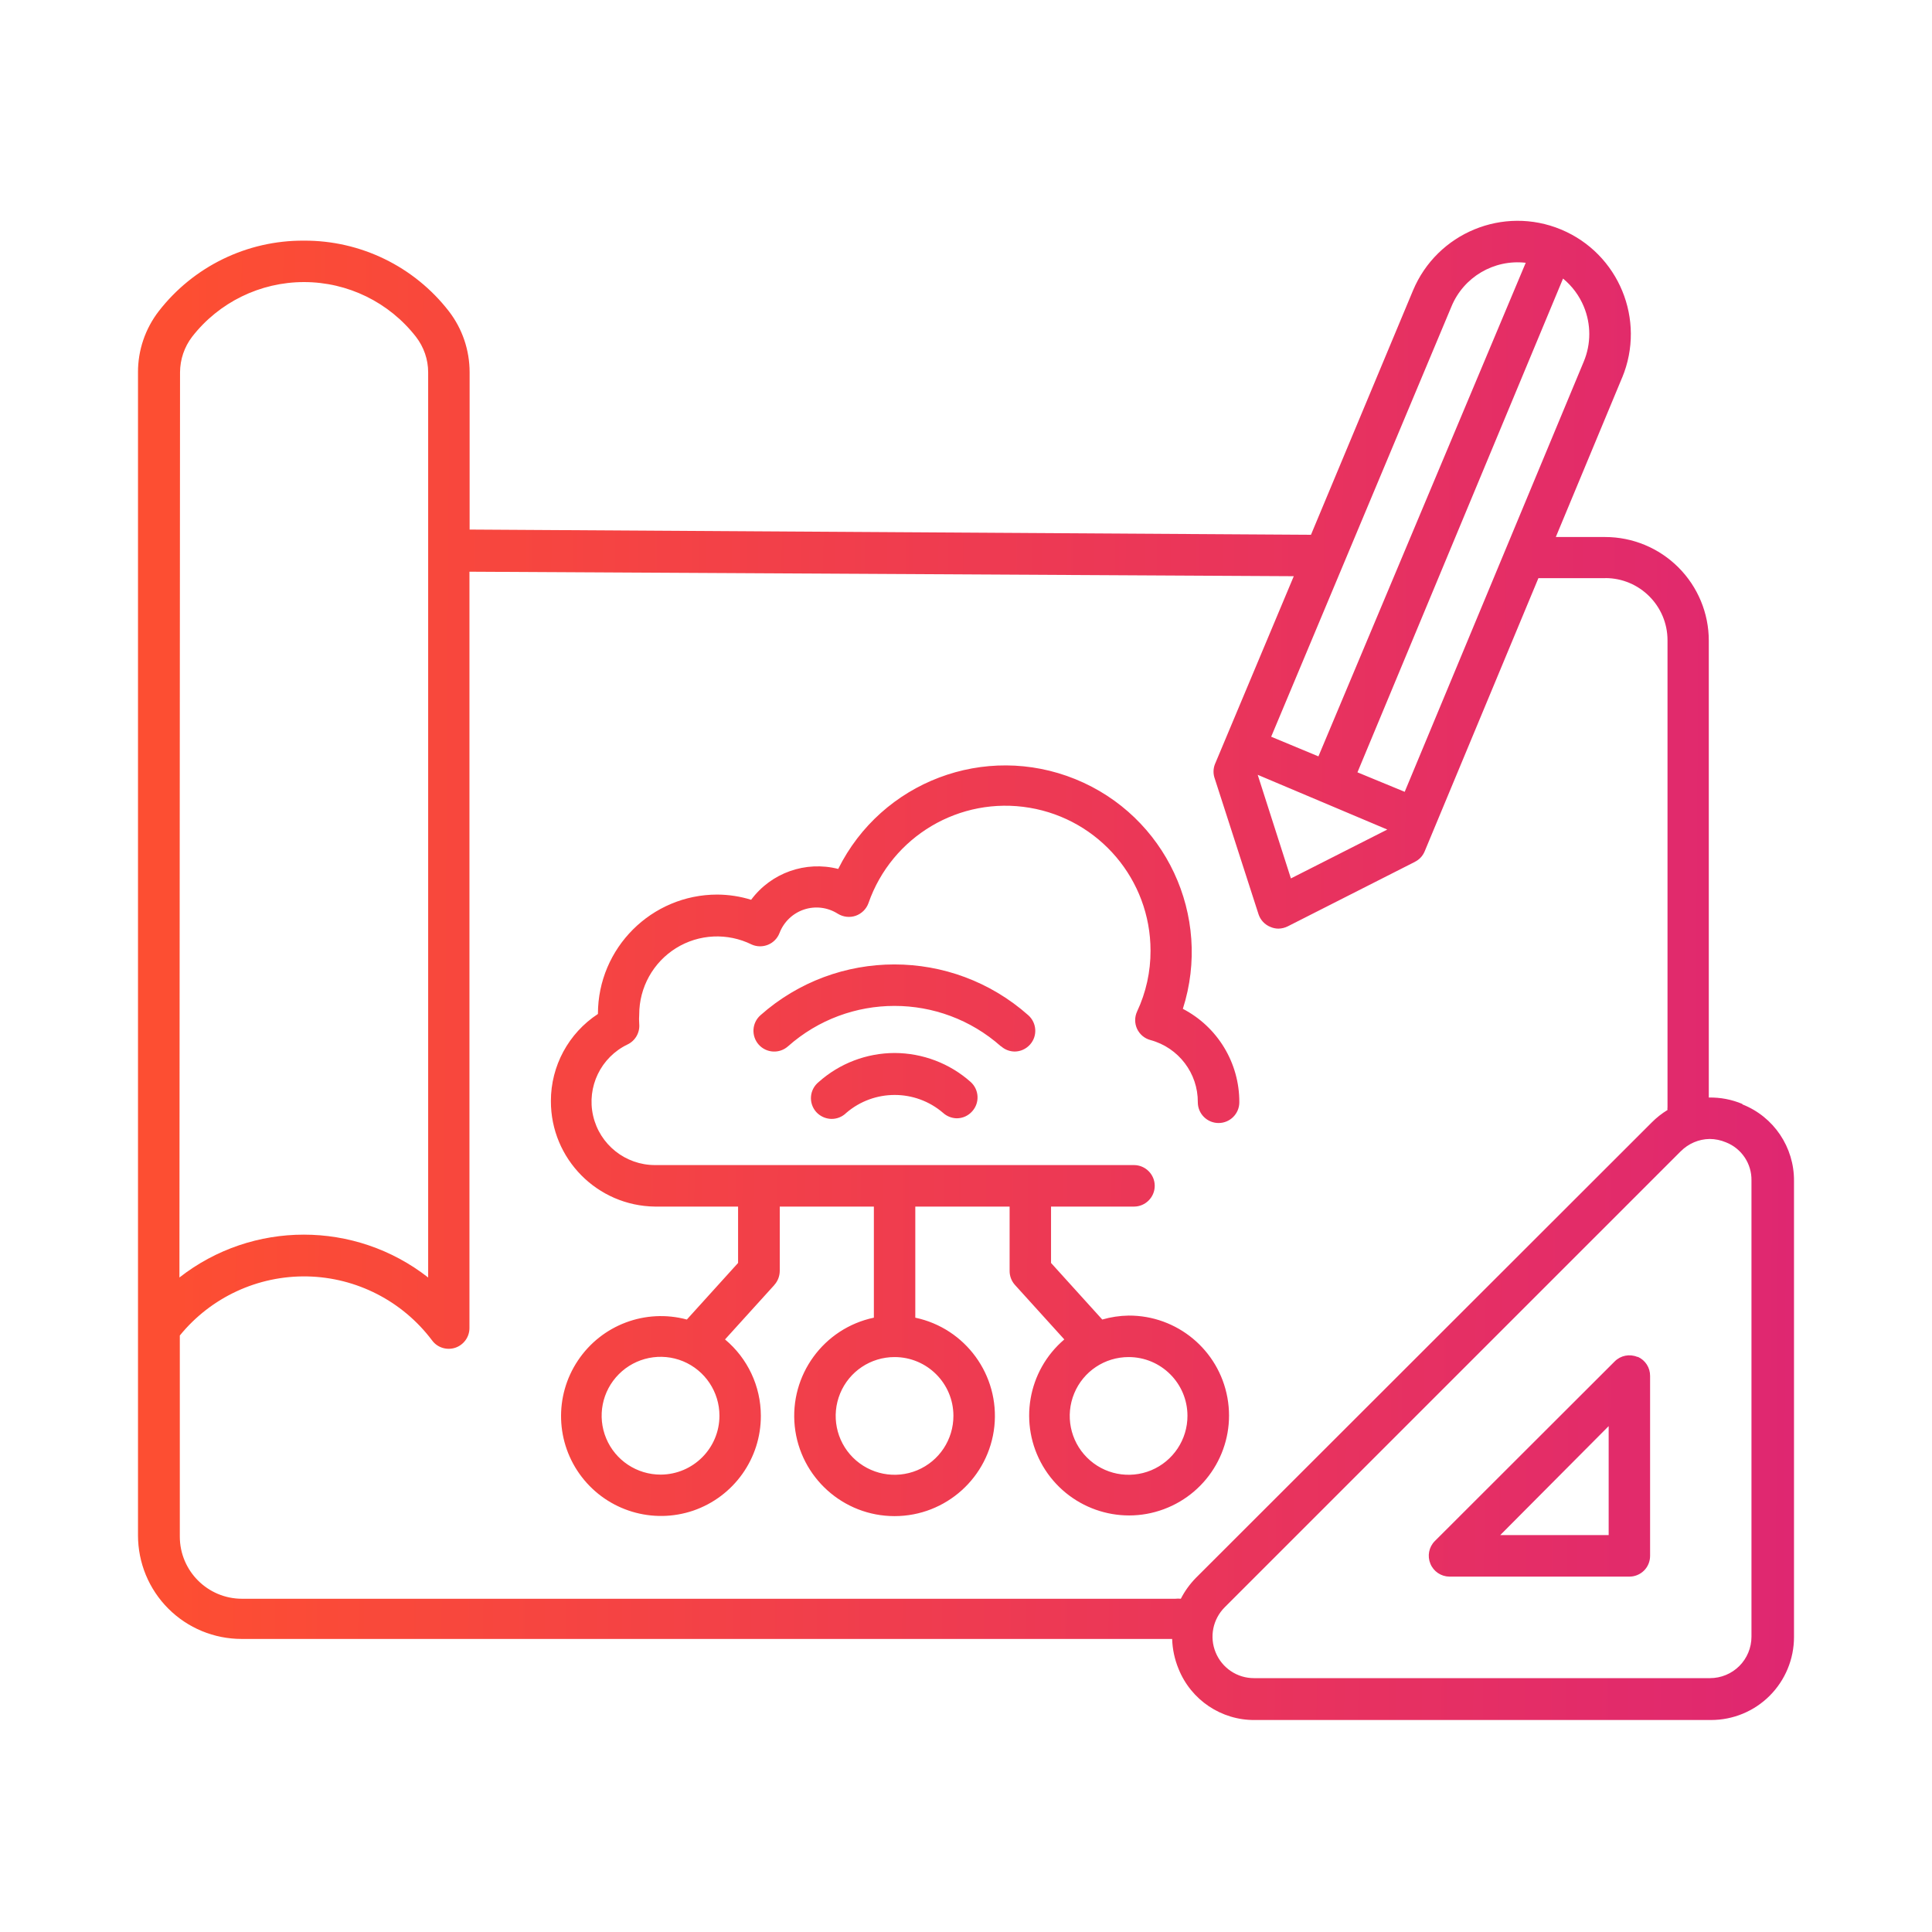 <svg width="70" height="70" viewBox="0 0 70 70" fill="none" xmlns="http://www.w3.org/2000/svg">
<path d="M42.857 36.552C43.933 33.187 42.235 29.559 38.962 28.23C35.687 26.9 31.944 28.32 30.37 31.483C29.187 31.181 27.942 31.623 27.215 32.601C26.818 32.477 26.404 32.415 25.99 32.412C23.602 32.412 21.664 34.35 21.664 36.738C20.6 37.434 19.958 38.622 19.96 39.892C19.955 41.988 21.642 43.694 23.737 43.717H26.742V45.759L24.886 47.809C23.388 47.406 21.8 48.003 20.938 49.296C20.076 50.586 20.132 52.281 21.078 53.512C22.025 54.743 23.65 55.233 25.12 54.732C26.587 54.227 27.573 52.845 27.567 51.293C27.565 50.225 27.089 49.214 26.269 48.53L28.058 46.556H28.055C28.181 46.418 28.249 46.238 28.252 46.052V43.717H31.662V47.742H31.66C29.84 48.127 28.604 49.825 28.795 51.676C28.99 53.526 30.55 54.932 32.411 54.932C34.273 54.932 35.833 53.526 36.028 51.676C36.219 49.825 34.983 48.127 33.163 47.742V43.717H36.58V46.052C36.58 46.238 36.65 46.418 36.774 46.556L38.562 48.53C37.225 49.668 36.898 51.603 37.785 53.118C38.675 54.633 40.523 55.292 42.167 54.681C43.815 54.07 44.787 52.366 44.471 50.637C44.156 48.91 42.646 47.657 40.892 47.666C40.568 47.671 40.247 47.719 39.937 47.809L38.081 45.759V43.717H41.086C41.5 43.717 41.838 43.379 41.838 42.965C41.838 42.551 41.5 42.213 41.086 42.213H23.738C22.665 42.216 21.73 41.475 21.49 40.427C21.251 39.38 21.769 38.307 22.738 37.842C23.022 37.707 23.191 37.405 23.16 37.093C23.152 36.98 23.152 36.867 23.16 36.755C23.16 35.778 23.664 34.868 24.495 34.352C25.323 33.837 26.362 33.789 27.238 34.223C27.427 34.307 27.641 34.307 27.83 34.229C28.021 34.15 28.171 33.995 28.244 33.803C28.399 33.401 28.725 33.088 29.134 32.953C29.542 32.818 29.99 32.874 30.353 33.105C30.548 33.226 30.787 33.254 31.001 33.181C31.218 33.105 31.39 32.936 31.466 32.722C32.311 30.3 34.775 28.841 37.301 29.266C39.83 29.691 41.684 31.877 41.686 34.44C41.689 35.203 41.523 35.958 41.199 36.648C41.106 36.848 41.106 37.079 41.199 37.279C41.295 37.481 41.472 37.628 41.686 37.684C42.703 37.96 43.407 38.887 43.399 39.937C43.399 40.354 43.737 40.689 44.151 40.689C44.565 40.689 44.903 40.354 44.903 39.937C44.908 38.515 44.119 37.208 42.857 36.552ZM23.94 53.428C23.076 53.43 22.295 52.912 21.963 52.115C21.631 51.318 21.811 50.4 22.422 49.789C23.03 49.178 23.949 48.992 24.748 49.321C25.546 49.651 26.067 50.431 26.067 51.293C26.067 52.47 25.114 53.422 23.94 53.428ZM34.544 51.293C34.547 52.157 34.031 52.937 33.234 53.27C32.437 53.602 31.519 53.422 30.905 52.811C30.294 52.202 30.111 51.284 30.44 50.487C30.77 49.687 31.547 49.169 32.412 49.169C33.586 49.169 34.541 50.118 34.544 51.293ZM43.024 51.293C43.027 52.157 42.508 52.937 41.712 53.27C40.914 53.602 39.996 53.422 39.385 52.811C38.774 52.202 38.591 51.284 38.92 50.487C39.25 49.687 40.027 49.169 40.892 49.169C42.066 49.169 43.021 50.118 43.024 51.293ZM36.265 37.91C34.065 35.958 30.753 35.958 28.551 37.91C28.241 38.186 27.765 38.158 27.489 37.848C27.213 37.535 27.241 37.059 27.554 36.783C30.322 34.33 34.488 34.33 37.256 36.783C37.566 37.059 37.597 37.532 37.324 37.842C37.18 38.005 36.977 38.099 36.76 38.099C36.58 38.096 36.408 38.031 36.273 37.91L36.265 37.91ZM32.412 38.152C33.429 38.155 34.409 38.526 35.169 39.202C35.476 39.478 35.504 39.952 35.228 40.261C35.085 40.425 34.882 40.518 34.665 40.518C34.482 40.515 34.304 40.444 34.169 40.321C33.161 39.456 31.671 39.456 30.663 40.321C30.516 40.467 30.317 40.546 30.111 40.54C29.905 40.532 29.711 40.442 29.573 40.29C29.435 40.135 29.367 39.932 29.384 39.726C29.401 39.521 29.503 39.332 29.663 39.203C30.421 38.527 31.398 38.155 32.412 38.152ZM63.13 39.999C62.744 39.836 62.33 39.757 61.913 39.766V23.214C61.913 22.217 61.516 21.262 60.812 20.558C60.108 19.854 59.153 19.457 58.156 19.457H56.37L58.773 13.681V13.684C59.643 11.591 58.654 9.189 56.562 8.316C54.469 7.445 52.067 8.437 51.194 10.529L47.499 19.376L17.015 19.187V13.487C17.015 12.69 16.753 11.912 16.265 11.279C15.007 9.654 13.063 8.707 11.007 8.719C8.951 8.707 7.008 9.654 5.749 11.279C5.262 11.912 4.997 12.69 5 13.487V55.628C5 56.625 5.394 57.579 6.098 58.283C6.802 58.988 7.757 59.382 8.754 59.382H42.469C42.48 59.754 42.559 60.12 42.7 60.463C43.153 61.596 44.255 62.334 45.471 62.319H61.995C62.792 62.319 63.555 62.004 64.118 61.441C64.682 60.877 65 60.111 65 59.314V42.791V42.794C65.011 41.568 64.268 40.462 63.13 40.014L63.13 39.999ZM57.384 13.098L50.895 28.689L49.183 27.983L56.632 10.093C56.962 10.364 57.221 10.713 57.384 11.107C57.649 11.744 57.649 12.462 57.384 13.098ZM50.264 30.056L46.772 31.827L45.569 28.073L50.264 30.056ZM52.585 11.115C53.024 10.04 54.126 9.389 55.28 9.521L47.769 27.405L46.057 26.693L52.585 11.115ZM6.523 13.487C6.526 13.025 6.678 12.571 6.96 12.203C7.932 10.952 9.43 10.22 11.015 10.22C12.601 10.22 14.097 10.952 15.071 12.203C15.355 12.571 15.513 13.022 15.513 13.487V46.286C12.866 44.216 9.148 44.216 6.501 46.286L6.523 13.487ZM43.325 57.174C43.108 57.397 42.925 57.65 42.784 57.926C42.719 57.918 42.652 57.918 42.587 57.926H8.768C7.526 57.926 6.515 56.918 6.515 55.673V48.388C7.642 47.002 9.346 46.213 11.131 46.247C12.917 46.284 14.584 47.14 15.657 48.568C15.848 48.827 16.184 48.931 16.491 48.833C16.798 48.731 17.006 48.447 17.009 48.126V20.714L46.876 20.877L44.015 27.698C43.953 27.864 43.953 28.047 44.015 28.216L45.6 33.128C45.668 33.334 45.826 33.503 46.029 33.584C46.121 33.624 46.22 33.646 46.322 33.646C46.437 33.644 46.555 33.615 46.66 33.562L51.264 31.227H51.261C51.422 31.148 51.546 31.016 51.616 30.852L55.739 20.948H58.164V20.945C59.409 20.945 60.417 21.956 60.417 23.198V40.119C60.412 40.153 60.412 40.184 60.417 40.217C60.209 40.344 60.017 40.496 59.846 40.668L43.325 57.174ZM63.459 59.3C63.459 59.698 63.301 60.081 63.02 60.362C62.738 60.644 62.355 60.802 61.958 60.802H45.434C44.826 60.804 44.277 60.435 44.046 59.872C43.812 59.309 43.944 58.664 44.375 58.233L60.899 41.71V41.712C61.175 41.434 61.549 41.273 61.941 41.267C62.147 41.267 62.346 41.31 62.535 41.389C63.101 41.611 63.47 42.163 63.459 42.771L63.459 59.3ZM59.322 49.162C59.04 49.047 58.716 49.111 58.502 49.328L51.982 55.84C51.771 56.054 51.709 56.377 51.825 56.656C51.94 56.938 52.213 57.121 52.517 57.124H59.035C59.234 57.124 59.426 57.045 59.567 56.904C59.708 56.763 59.786 56.572 59.786 56.372V49.852C59.789 49.556 59.615 49.283 59.344 49.162L59.322 49.162ZM58.285 55.62H54.356L58.285 51.671V55.62Z" fill="url(#paint0_linear_4531_3323)"/>
<defs>
<linearGradient id="paint0_linear_4531_3323" x1="65.196" y1="41.135" x2="6.293" y2="40.77" gradientUnits="userSpaceOnUse">
<stop stop-color="#DF2771"/>
<stop offset="1" stop-color="#FD4E32"/>
</linearGradient>
</defs>
</svg>
